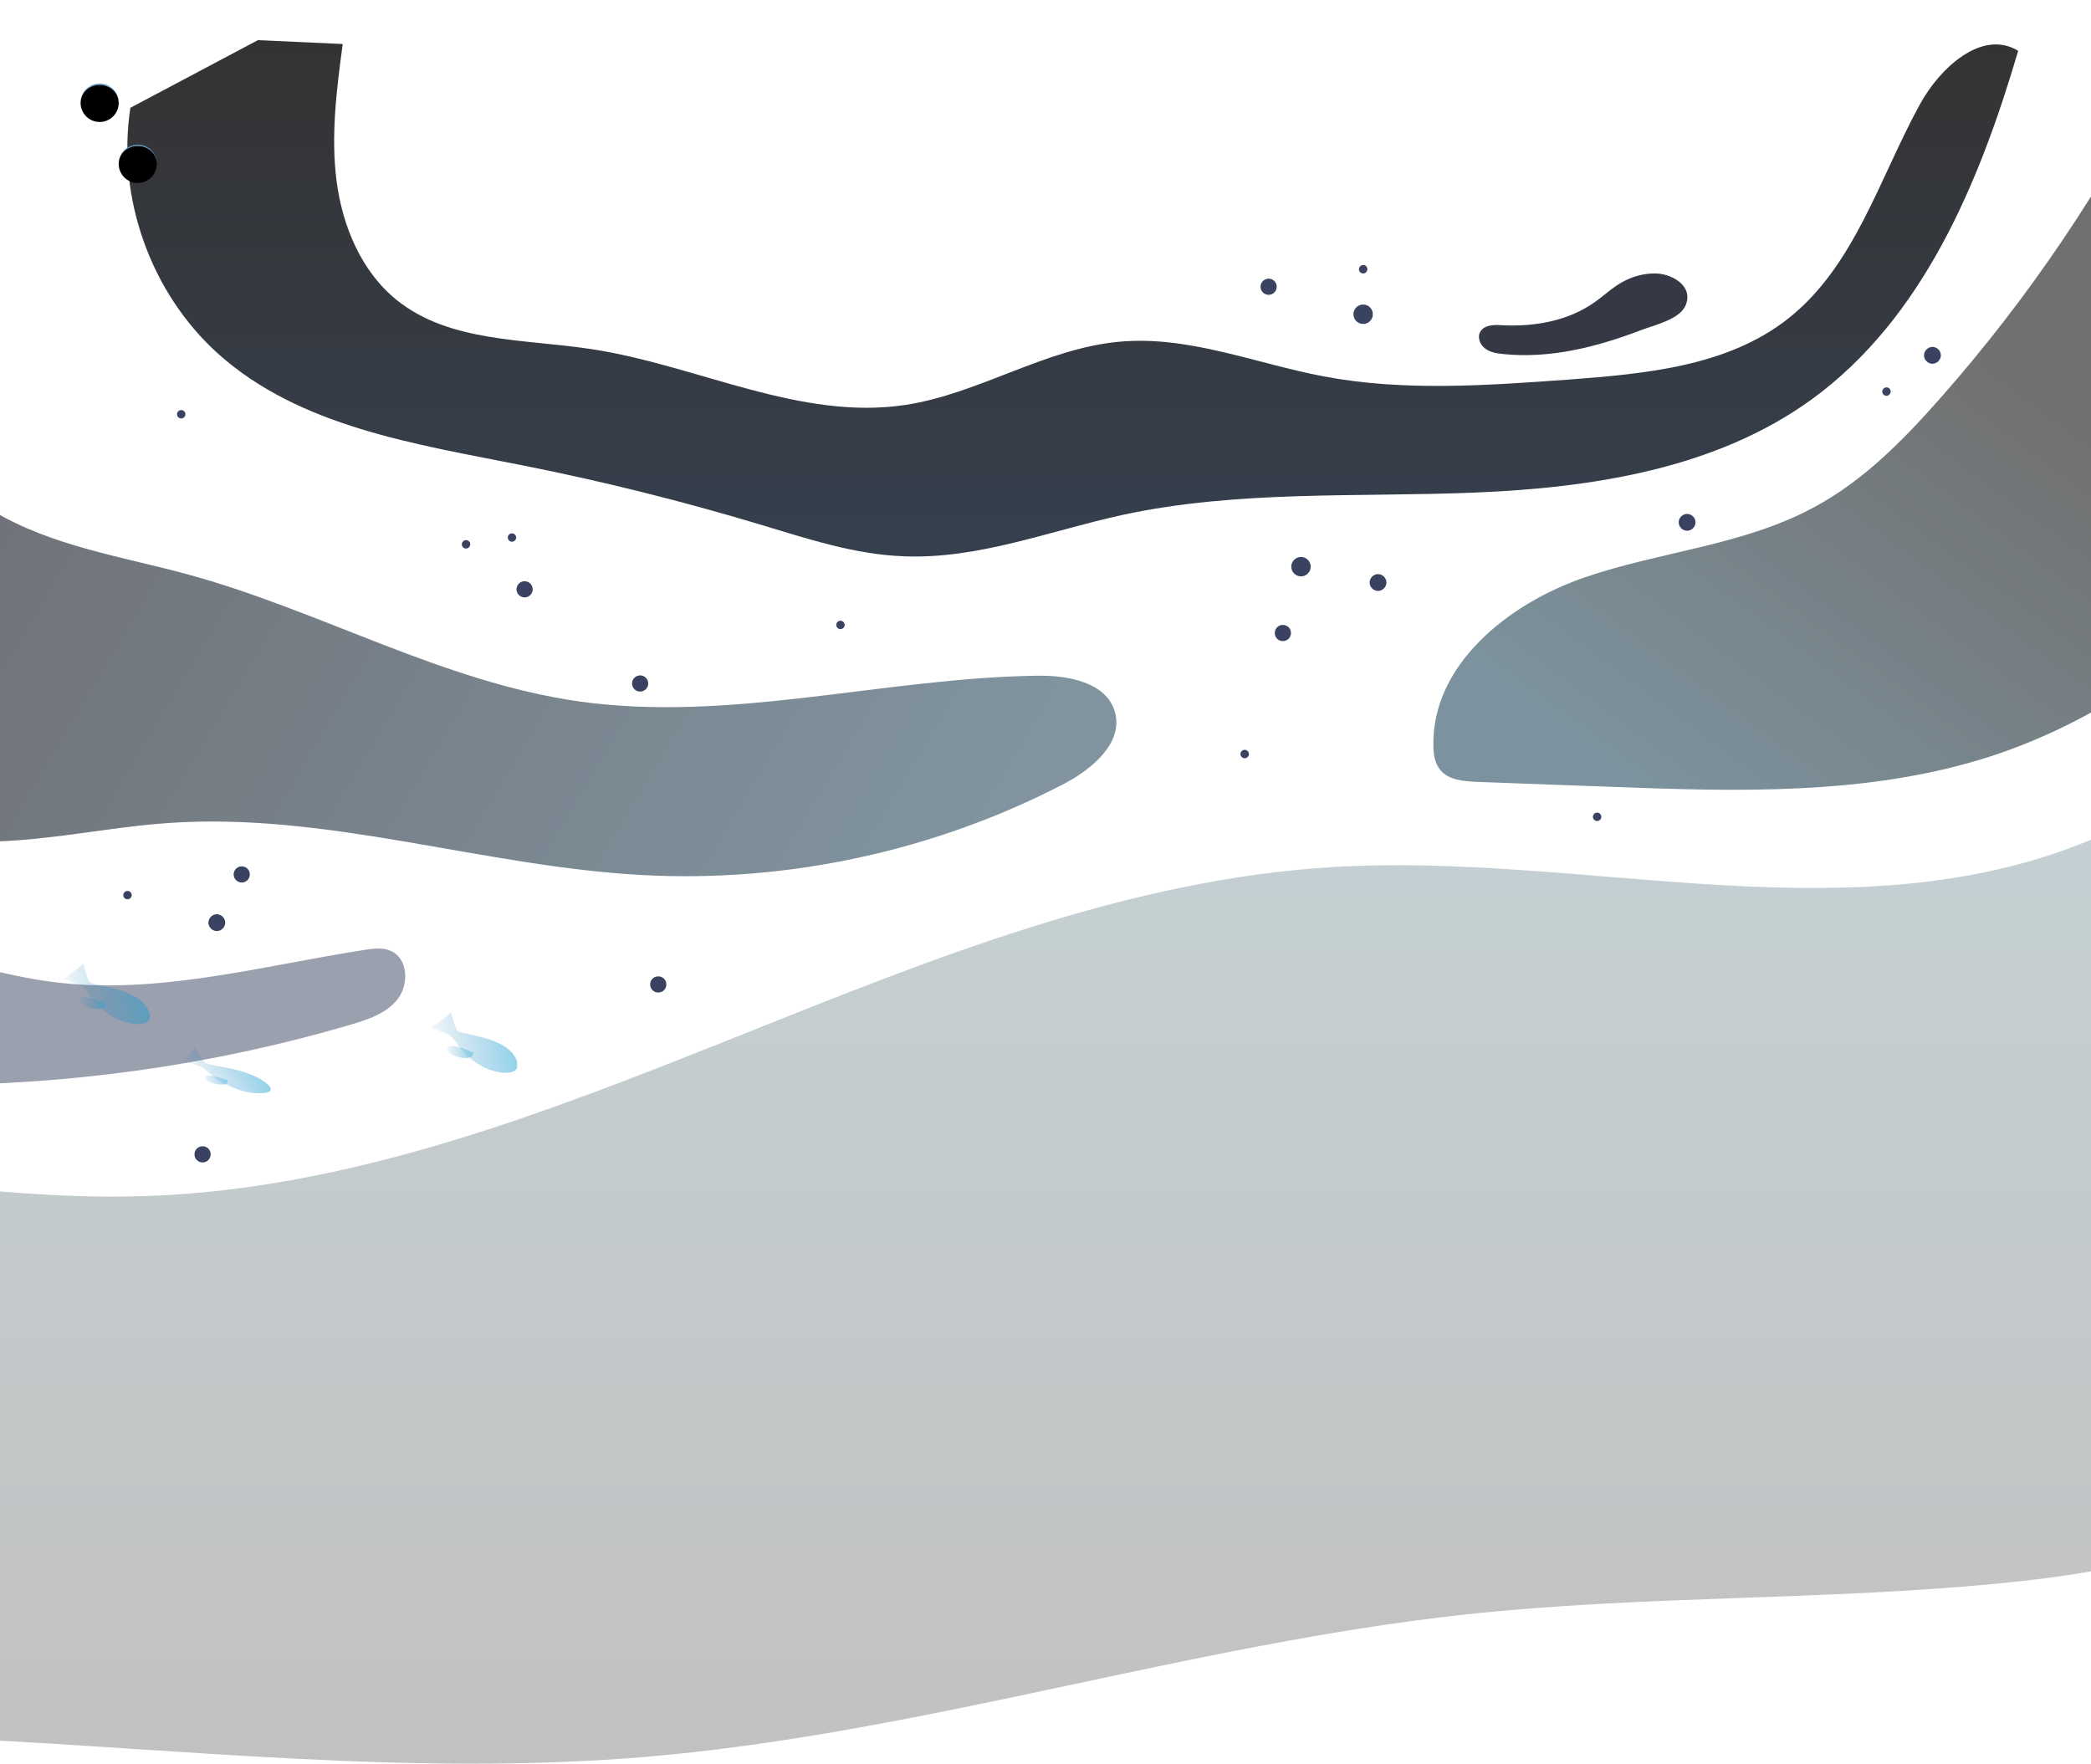 <svg width="1920" height="1620" viewBox="0 0 1920 1620" fill="none" xmlns="http://www.w3.org/2000/svg">
<g clip-path="url(#clip0_290_13952)">
<g opacity="0.8">
<path opacity="0.3" d="M-458.552 1077.16C-263.905 1040.61 -64.8 1104.79 132.818 1098.26C512.305 1085.78 846.028 818.348 1225.22 796.062C1448.99 782.988 1682.27 855.788 1893.56 781.205C1981.22 750.005 2059.67 695.033 2149.12 668.884C2166.66 663.833 2186.27 659.97 2202.61 668.29C2235 684.633 2231.14 730.987 2224.9 766.645C2209.45 853.708 2209.45 943.445 2224.6 1030.51C2237.08 1101.82 2259.37 1176.7 2235 1245.05C2223.71 1276.54 2203.21 1303.88 2179.43 1327.06C2089.39 1414.72 1957.45 1442.35 1832.34 1454.24C1670.38 1469.69 1506.94 1464.93 1345.28 1482.46C1090.9 1510.1 844.245 1592.41 588.975 1613.5C377.984 1630.74 166.101 1605.78 -45.484 1595.97C-135.824 1591.81 -232.702 1588.25 -306.103 1535.06C-406.25 1462.56 -428.24 1324.68 -441.613 1201.66" fill="url(#paint0_linear_290_13952)"/>
<path opacity="0.7" d="M-485 442.164C-412.193 546.461 -318.881 636.496 -211.9 705.136C-166.136 734.554 -116.805 760.702 -63.017 769.319C9.195 780.908 82.002 760.702 155.106 755.651C301.017 745.548 444.253 795.765 590.164 803.491C723 810.622 857.618 781.502 975.892 720.291C1002.34 706.622 1031.76 682.256 1023.74 653.73C1016.01 626.393 980.349 619.856 951.821 620.45C810.962 622.53 670.4 663.833 530.73 643.925C406.81 626.096 295.073 561.319 174.719 528.039C113.205 511.101 47.827 501.89 -6.852 468.907C-103.135 410.667 -145.631 287.649 -136.419 175.626C-132.258 126.894 -122.154 71.328 -153.952 34.185C-169.107 16.06 -192.584 5.957 -216.06 2.094C-297.782 -11.575 -380.099 43.397 -418.434 116.791C-456.769 190.186 -458.552 277.843 -446.665 359.855" fill="url(#paint1_linear_290_13952)"/>
<path opacity="0.7" d="M1988.06 59.145C1932.78 169.98 1862.95 273.683 1780.93 366.392C1747.05 404.723 1710.5 441.866 1665.33 465.935C1600.55 500.998 1523.88 506.347 1454.34 530.415C1384.8 554.484 1314.96 610.347 1316.15 684.336C1316.15 692.359 1317.34 700.976 1322.69 707.216C1330.12 716.13 1343.49 717.319 1355.38 717.913C1395.79 719.399 1436.21 720.884 1476.92 722.37C1594.3 726.827 1714.36 730.69 1826.1 695.033C1921.19 664.427 2005.89 605.89 2074.53 533.684C2139.61 465.341 2192.51 380.358 2200.83 286.163C2208.26 202.666 2179.73 117.682 2195.18 35.373" fill="url(#paint2_linear_290_13952)"/>
<path opacity="0.5" d="M-415.462 804.679C-367.32 844.199 -307.589 868.862 -245.777 874.508C-191.989 879.559 -137.607 870.645 -84.116 876.291C-40.432 881.045 1.766 895.308 45.45 901.251C142.031 914.622 238.908 886.988 335.192 872.131C343.215 870.942 351.833 869.754 359.263 873.319C374.716 880.451 375.607 903.925 365.206 917.297C354.805 930.668 337.569 936.314 321.225 941.068C65.064 1016.25 -213.088 1014.46 -468.655 936.611" fill="#071338"/>
<path d="M119.743 98.962C106.964 181.271 138.465 269.226 200.276 324.792C275.163 391.946 381.253 407.695 479.914 427.306C553.315 441.866 625.825 459.992 697.146 481.387C740.83 494.461 784.811 509.318 830.576 510.804C898.628 513.478 964.005 487.329 1030.87 472.769C1136.66 449.889 1246.61 456.724 1354.78 452.267C1462.95 447.809 1575.88 430.278 1663.55 366.689C1765.77 292.403 1817.48 167.9 1853.14 46.665C1820.15 26.459 1781.22 62.117 1762.8 95.991C1725.65 163.74 1703.07 243.969 1642.45 292.106C1586.88 336.38 1511.1 343.215 1440.07 348.563C1365.19 353.912 1289.11 359.558 1215.41 345.592C1152.71 333.706 1091.19 307.855 1027.6 313.797C959.548 320.037 899.222 361.34 831.764 371.741C734.589 386.598 640.683 335.489 543.508 320.632C481.697 311.123 413.348 314.689 364.612 275.763C331.923 249.614 314.39 207.717 309.041 166.117C303.692 124.517 309.041 82.322 314.687 40.425C288.833 39.236 262.979 38.048 236.828 36.859" fill="url(#paint3_linear_290_13952)"/>
<path d="M1380.34 325.089C1374.4 324.495 1368.45 323.603 1363.7 320.037C1358.94 316.472 1356.27 309.637 1359.24 304.586C1362.81 298.346 1371.72 298.049 1379.15 298.643C1408.87 300.129 1439.78 294.78 1464.14 277.546C1472.76 271.603 1480.19 264.174 1489.4 259.123C1498.32 254.072 1508.72 251.1 1519.12 251.1C1533.98 250.803 1555.08 261.797 1547.95 279.923C1542.89 293.295 1518.53 298.643 1506.94 303.1C1466.52 318.552 1423.43 329.546 1380.34 325.089Z" fill="#020616"/>
<path d="M1273.06 534.872C1273.06 539.033 1269.5 542.598 1265.34 542.598C1261.18 542.598 1257.61 539.033 1257.61 534.872C1257.61 530.712 1261.18 527.147 1265.34 527.147C1269.5 527.147 1273.06 530.712 1273.06 534.872Z" fill="#071338"/>
<path d="M1782.12 326.278C1782.12 330.438 1778.55 334.003 1774.39 334.003C1770.23 334.003 1766.66 330.438 1766.66 326.278C1766.66 322.118 1770.23 318.552 1774.39 318.552C1778.55 318.552 1782.12 321.82 1782.12 326.278Z" fill="#071338"/>
<path d="M1556.86 479.604C1556.86 483.764 1553.29 487.329 1549.13 487.329C1544.97 487.329 1541.41 483.764 1541.41 479.604C1541.41 475.444 1544.97 471.878 1549.13 471.878C1553.29 471.878 1556.86 475.444 1556.86 479.604Z" fill="#071338"/>
<path d="M206.813 847.171C206.813 851.331 203.247 854.897 199.087 854.897C194.926 854.897 191.36 851.331 191.36 847.171C191.36 843.011 194.926 839.445 199.087 839.445C203.247 839.445 206.813 843.011 206.813 847.171Z" fill="#071338"/>
<path d="M1142.9 696.222C1145.04 696.222 1146.77 694.492 1146.77 692.359C1146.77 690.225 1145.04 688.496 1142.9 688.496C1140.77 688.496 1139.04 690.225 1139.04 692.359C1139.04 694.492 1140.77 696.222 1142.9 696.222Z" fill="#071338"/>
<path d="M1736.05 359.558C1736.05 361.638 1734.27 363.421 1732.19 363.421C1730.11 363.421 1728.33 361.638 1728.33 359.558C1728.33 357.478 1730.11 355.695 1732.19 355.695C1734.27 355.695 1736.05 357.181 1736.05 359.558Z" fill="#071338"/>
<path d="M1470.38 750.005C1470.38 752.085 1468.6 753.868 1466.52 753.868C1464.44 753.868 1462.66 752.085 1462.66 750.005C1462.66 747.925 1464.44 746.142 1466.52 746.142C1468.6 746.142 1470.38 747.925 1470.38 750.005Z" fill="#071338"/>
<path d="M775.599 573.798C775.599 575.878 773.815 577.661 771.735 577.661C769.655 577.661 767.872 575.878 767.872 573.798C767.872 571.718 769.655 569.936 771.735 569.936C773.815 569.936 775.599 571.718 775.599 573.798Z" fill="#071338"/>
<path d="M1255.53 247.237C1255.53 249.317 1253.75 251.1 1251.67 251.1C1249.59 251.1 1247.8 249.317 1247.8 247.237C1247.8 245.157 1249.59 243.374 1251.67 243.374C1253.75 243.077 1255.53 244.86 1255.53 247.237Z" fill="#071338"/>
<path d="M473.971 493.57C473.971 495.65 472.188 497.432 470.107 497.432C468.027 497.432 466.244 495.65 466.244 493.57C466.244 491.49 468.027 489.707 470.107 489.707C472.188 489.707 473.971 491.49 473.971 493.57Z" fill="#071338"/>
<path d="M170.262 380.358C170.262 382.438 168.479 384.221 166.398 384.221C164.318 384.221 162.535 382.438 162.535 380.358C162.535 378.278 164.318 376.495 166.398 376.495C168.479 376.495 170.262 378.278 170.262 380.358Z" fill="#071338"/>
<path d="M431.772 499.81C431.772 501.89 429.989 503.673 427.909 503.673C425.829 503.673 424.046 501.89 424.046 499.81C424.046 497.73 425.829 495.947 427.909 495.947C429.989 495.947 431.772 497.433 431.772 499.81Z" fill="#071338"/>
<path d="M120.931 821.914C120.931 823.994 119.149 825.777 117.068 825.777C114.988 825.777 113.205 823.994 113.205 821.914C113.205 819.834 114.988 818.051 117.068 818.051C119.149 818.051 120.931 819.834 120.931 821.914Z" fill="#071338"/>
<path d="M1185.4 581.227C1185.4 585.387 1182.13 588.656 1177.97 588.656C1173.81 588.656 1170.54 585.387 1170.54 581.227C1170.54 577.067 1173.81 573.798 1177.97 573.798C1182.13 573.798 1185.4 577.067 1185.4 581.227Z" fill="#071338"/>
<path d="M1164.89 270.712C1169 270.712 1172.32 267.386 1172.32 263.283C1172.32 259.18 1169 255.854 1164.89 255.854C1160.79 255.854 1157.46 259.18 1157.46 263.283C1157.46 267.386 1160.79 270.712 1164.89 270.712Z" fill="#071338"/>
<path d="M587.787 635.01C591.89 635.01 595.216 631.684 595.216 627.581C595.216 623.479 591.89 620.153 587.787 620.153C583.684 620.153 580.357 623.479 580.357 627.581C580.357 631.684 583.684 635.01 587.787 635.01Z" fill="#071338"/>
<path d="M481.697 548.541C485.8 548.541 489.126 545.215 489.126 541.113C489.126 537.01 485.8 533.684 481.697 533.684C477.594 533.684 474.268 537.01 474.268 541.113C474.268 545.215 477.594 548.541 481.697 548.541Z" fill="#071338"/>
<path d="M221.969 810.325C226.072 810.325 229.399 806.999 229.399 802.896C229.399 798.794 226.072 795.468 221.969 795.468C217.866 795.468 214.54 798.794 214.54 802.896C214.54 806.999 217.866 810.325 221.969 810.325Z" fill="#071338"/>
<path d="M611.858 903.925C611.858 908.085 608.589 911.354 604.428 911.354C600.268 911.354 596.999 908.085 596.999 903.925C596.999 899.765 600.268 896.497 604.428 896.497C608.589 896.497 611.858 899.765 611.858 903.925Z" fill="#071338"/>
<path d="M193.441 1059.93C193.441 1064.09 190.172 1067.35 186.011 1067.35C181.851 1067.35 178.582 1064.09 178.582 1059.93C178.582 1055.77 181.851 1052.5 186.011 1052.5C190.172 1052.5 193.441 1055.77 193.441 1059.93Z" fill="#071338"/>
<path d="M1203.52 520.313C1203.52 525.364 1199.36 529.227 1194.61 529.227C1189.56 529.227 1185.69 525.067 1185.69 520.313C1185.69 515.261 1189.85 511.398 1194.61 511.398C1199.36 511.398 1203.52 515.261 1203.52 520.313Z" fill="#071338"/>
<path d="M1251.67 297.455C1256.59 297.455 1260.58 293.464 1260.58 288.54C1260.58 283.617 1256.59 279.626 1251.67 279.626C1246.74 279.626 1242.75 283.617 1242.75 288.54C1242.75 293.464 1246.74 297.455 1251.67 297.455Z" fill="#071338"/>
</g>
<mask id="path-29-inside-1_290_13952" fill="white">
<path d="M109 150.5C109 140.835 116.835 133 126.5 133C136.165 133 144 140.835 144 150.5C144 160.165 136.165 168 126.5 168C116.835 168 109 160.165 109 150.5Z"/>
</mask>
<g filter="url(#filter0_i_290_13952)">
<path d="M109 150.5C109 140.835 116.835 133 126.5 133C136.165 133 144 140.835 144 150.5C144 160.165 136.165 168 126.5 168C116.835 168 109 160.165 109 150.5Z" fill="black"/>
</g>
<path d="M109 149.5C109 139.835 116.835 132 126.5 132C136.165 132 144 139.835 144 149.5V150.5C144 141.387 136.165 134 126.5 134C116.835 134 109 141.387 109 150.5V149.5ZM144 168H109H144ZM109 168V133V168ZM144 133V168V133Z" fill="#80C8FF" mask="url(#path-29-inside-1_290_13952)"/>
<mask id="path-31-inside-2_290_13952" fill="white">
<path d="M74 94.5C74 84.835 81.835 77 91.5 77C101.165 77 109 84.835 109 94.5C109 104.165 101.165 112 91.5 112C81.835 112 74 104.165 74 94.5Z"/>
</mask>
<g filter="url(#filter1_i_290_13952)">
<path d="M74 94.5C74 84.835 81.835 77 91.5 77C101.165 77 109 84.835 109 94.5C109 104.165 101.165 112 91.5 112C81.835 112 74 104.165 74 94.5Z" fill="black"/>
</g>
<path d="M74 93.5C74 83.835 81.835 76 91.5 76C101.165 76 109 83.835 109 93.5V94.5C109 85.387 101.165 78 91.5 78C81.835 78 74 85.387 74 94.5V93.5ZM109 112H74H109ZM74 112V77V112ZM109 77V112V77Z" fill="#80C8FF" mask="url(#path-31-inside-2_290_13952)"/>
<g clip-path="url(#clip1_290_13952)">
<g opacity="0.53">
<path d="M57.901 898.743C64.725 894.559 70.888 889.935 76.61 884.87C76.39 884.87 80.792 901.165 82.333 901.606C84.754 905.789 130.536 906.23 137.579 931.113C140.441 945.206 113.808 941.683 99.281 930.893C84.314 920.763 79.472 907.991 75.29 905.789C66.706 901.385 57.901 898.743 57.901 898.743Z" fill="url(#paint4_linear_290_13952)"/>
<path d="M97.08 921.644C92.018 919.222 75.07 911.955 73.309 917.46C71.108 923.406 85.855 927.369 91.798 926.488C97.741 925.828 97.08 921.644 97.08 921.644Z" fill="url(#paint5_linear_290_13952)"/>
</g>
<g opacity="0.53">
<path d="M168.614 974.272C172.356 970.309 175.658 966.125 178.739 961.941C178.519 961.941 187.323 975.594 188.644 976.034C191.725 979.117 230.464 980.438 246.972 996.733C255.336 1005.98 230.684 1005.98 213.956 998.715C197.228 991.889 188.424 981.319 184.462 979.557C176.538 976.254 168.614 974.272 168.614 974.272Z" fill="url(#paint6_linear_290_13952)"/>
<path d="M208.673 991.668C203.391 990.127 187.103 984.842 187.984 989.466C188.864 994.531 201.85 996.733 206.472 995.632C210.875 994.972 208.673 991.668 208.673 991.668Z" fill="url(#paint7_linear_290_13952)"/>
</g>
<g opacity="0.53">
<path d="M395.542 943.444C402.365 939.26 408.528 934.636 414.251 929.571C414.031 929.571 418.433 945.866 419.974 946.307C422.395 950.491 468.177 950.931 475.22 975.814C478.081 989.907 451.449 986.384 436.922 975.594C421.955 965.464 417.112 952.693 412.93 950.491C404.346 946.307 395.542 943.664 395.542 943.444Z" fill="url(#paint8_linear_290_13952)"/>
<path d="M434.721 966.565C429.658 964.143 412.71 956.876 410.95 962.381C408.749 968.327 423.496 972.291 429.438 971.41C435.381 970.749 434.501 966.565 434.721 966.565Z" fill="url(#paint9_linear_290_13952)"/>
</g>
</g>
</g>
<defs>
<filter id="filter0_i_290_13952" x="109" y="133" width="35" height="35" filterUnits="userSpaceOnUse" color-interpolation-filters="sRGB">
<feFlood flood-opacity="0" result="BackgroundImageFix"/>
<feBlend mode="normal" in="SourceGraphic" in2="BackgroundImageFix" result="shape"/>
<feColorMatrix in="SourceAlpha" type="matrix" values="0 0 0 0 0 0 0 0 0 0 0 0 0 0 0 0 0 0 127 0" result="hardAlpha"/>
<feOffset/>
<feGaussianBlur stdDeviation="3.15"/>
<feComposite in2="hardAlpha" operator="arithmetic" k2="-1" k3="1"/>
<feColorMatrix type="matrix" values="0 0 0 0 0.359 0 0 0 0 0.359 0 0 0 0 0.359 0 0 0 1 0"/>
<feBlend mode="normal" in2="shape" result="effect1_innerShadow_290_13952"/>
</filter>
<filter id="filter1_i_290_13952" x="74" y="77" width="35" height="35" filterUnits="userSpaceOnUse" color-interpolation-filters="sRGB">
<feFlood flood-opacity="0" result="BackgroundImageFix"/>
<feBlend mode="normal" in="SourceGraphic" in2="BackgroundImageFix" result="shape"/>
<feColorMatrix in="SourceAlpha" type="matrix" values="0 0 0 0 0 0 0 0 0 0 0 0 0 0 0 0 0 0 127 0" result="hardAlpha"/>
<feOffset/>
<feGaussianBlur stdDeviation="3.15"/>
<feComposite in2="hardAlpha" operator="arithmetic" k2="-1" k3="1"/>
<feColorMatrix type="matrix" values="0 0 0 0 0.359 0 0 0 0 0.359 0 0 0 0 0.359 0 0 0 1 0"/>
<feBlend mode="normal" in2="shape" result="effect1_innerShadow_290_13952"/>
</filter>
<linearGradient id="paint0_linear_290_13952" x1="893.683" y1="663.439" x2="893.683" y2="1619.42" gradientUnits="userSpaceOnUse">
<stop stop-color="#114656"/>
<stop offset="1"/>
</linearGradient>
<linearGradient id="paint1_linear_290_13952" x1="53.5" y1="320.5" x2="868.036" y2="804.547" gradientUnits="userSpaceOnUse">
<stop stop-color="#00030E"/>
<stop offset="1" stop-color="#1C3F54"/>
</linearGradient>
<linearGradient id="paint2_linear_290_13952" x1="1817" y1="318" x2="1514.23" y2="725.191" gradientUnits="userSpaceOnUse">
<stop/>
<stop offset="1" stop-color="#163D51"/>
</linearGradient>
<linearGradient id="paint3_linear_290_13952" x1="985.037" y1="36.859" x2="985.037" y2="510.994" gradientUnits="userSpaceOnUse">
<stop/>
<stop offset="1" stop-color="#031022"/>
</linearGradient>
<linearGradient id="paint4_linear_290_13952" x1="51.094" y1="921.257" x2="156.837" y2="903.388" gradientUnits="userSpaceOnUse">
<stop stop-color="#1573B1" stop-opacity="0"/>
<stop offset="0.902" stop-color="#15A4D8"/>
</linearGradient>
<linearGradient id="paint5_linear_290_13952" x1="70.517" y1="923.375" x2="104.033" y2="917.712" gradientUnits="userSpaceOnUse">
<stop stop-color="#1573B1" stop-opacity="0"/>
<stop offset="0.902" stop-color="#15A4D8"/>
</linearGradient>
<linearGradient id="paint6_linear_290_13952" x1="170.406" y1="991.948" x2="239.019" y2="949.4" gradientUnits="userSpaceOnUse">
<stop stop-color="#1573B1" stop-opacity="0"/>
<stop offset="0.902" stop-color="#15A4D8"/>
</linearGradient>
<linearGradient id="paint7_linear_290_13952" x1="187.696" y1="994.016" x2="208.433" y2="981.156" gradientUnits="userSpaceOnUse">
<stop stop-color="#1573B1" stop-opacity="0"/>
<stop offset="0.902" stop-color="#15A4D8"/>
</linearGradient>
<linearGradient id="paint8_linear_290_13952" x1="388.669" y1="966.154" x2="494.412" y2="948.286" gradientUnits="userSpaceOnUse">
<stop stop-color="#1573B1" stop-opacity="0"/>
<stop offset="0.902" stop-color="#15A4D8"/>
</linearGradient>
<linearGradient id="paint9_linear_290_13952" x1="408.09" y1="968.273" x2="441.608" y2="962.609" gradientUnits="userSpaceOnUse">
<stop stop-color="#1573B1" stop-opacity="0"/>
<stop offset="0.902" stop-color="#15A4D8"/>
</linearGradient>
<clipPath id="clip0_290_13952">
<rect width="1920" height="1620" fill="white"/>
</clipPath>
<clipPath id="clip1_290_13952">
<rect width="797" height="303" fill="white" transform="translate(-322 701)"/>
</clipPath>
</defs>
</svg>
